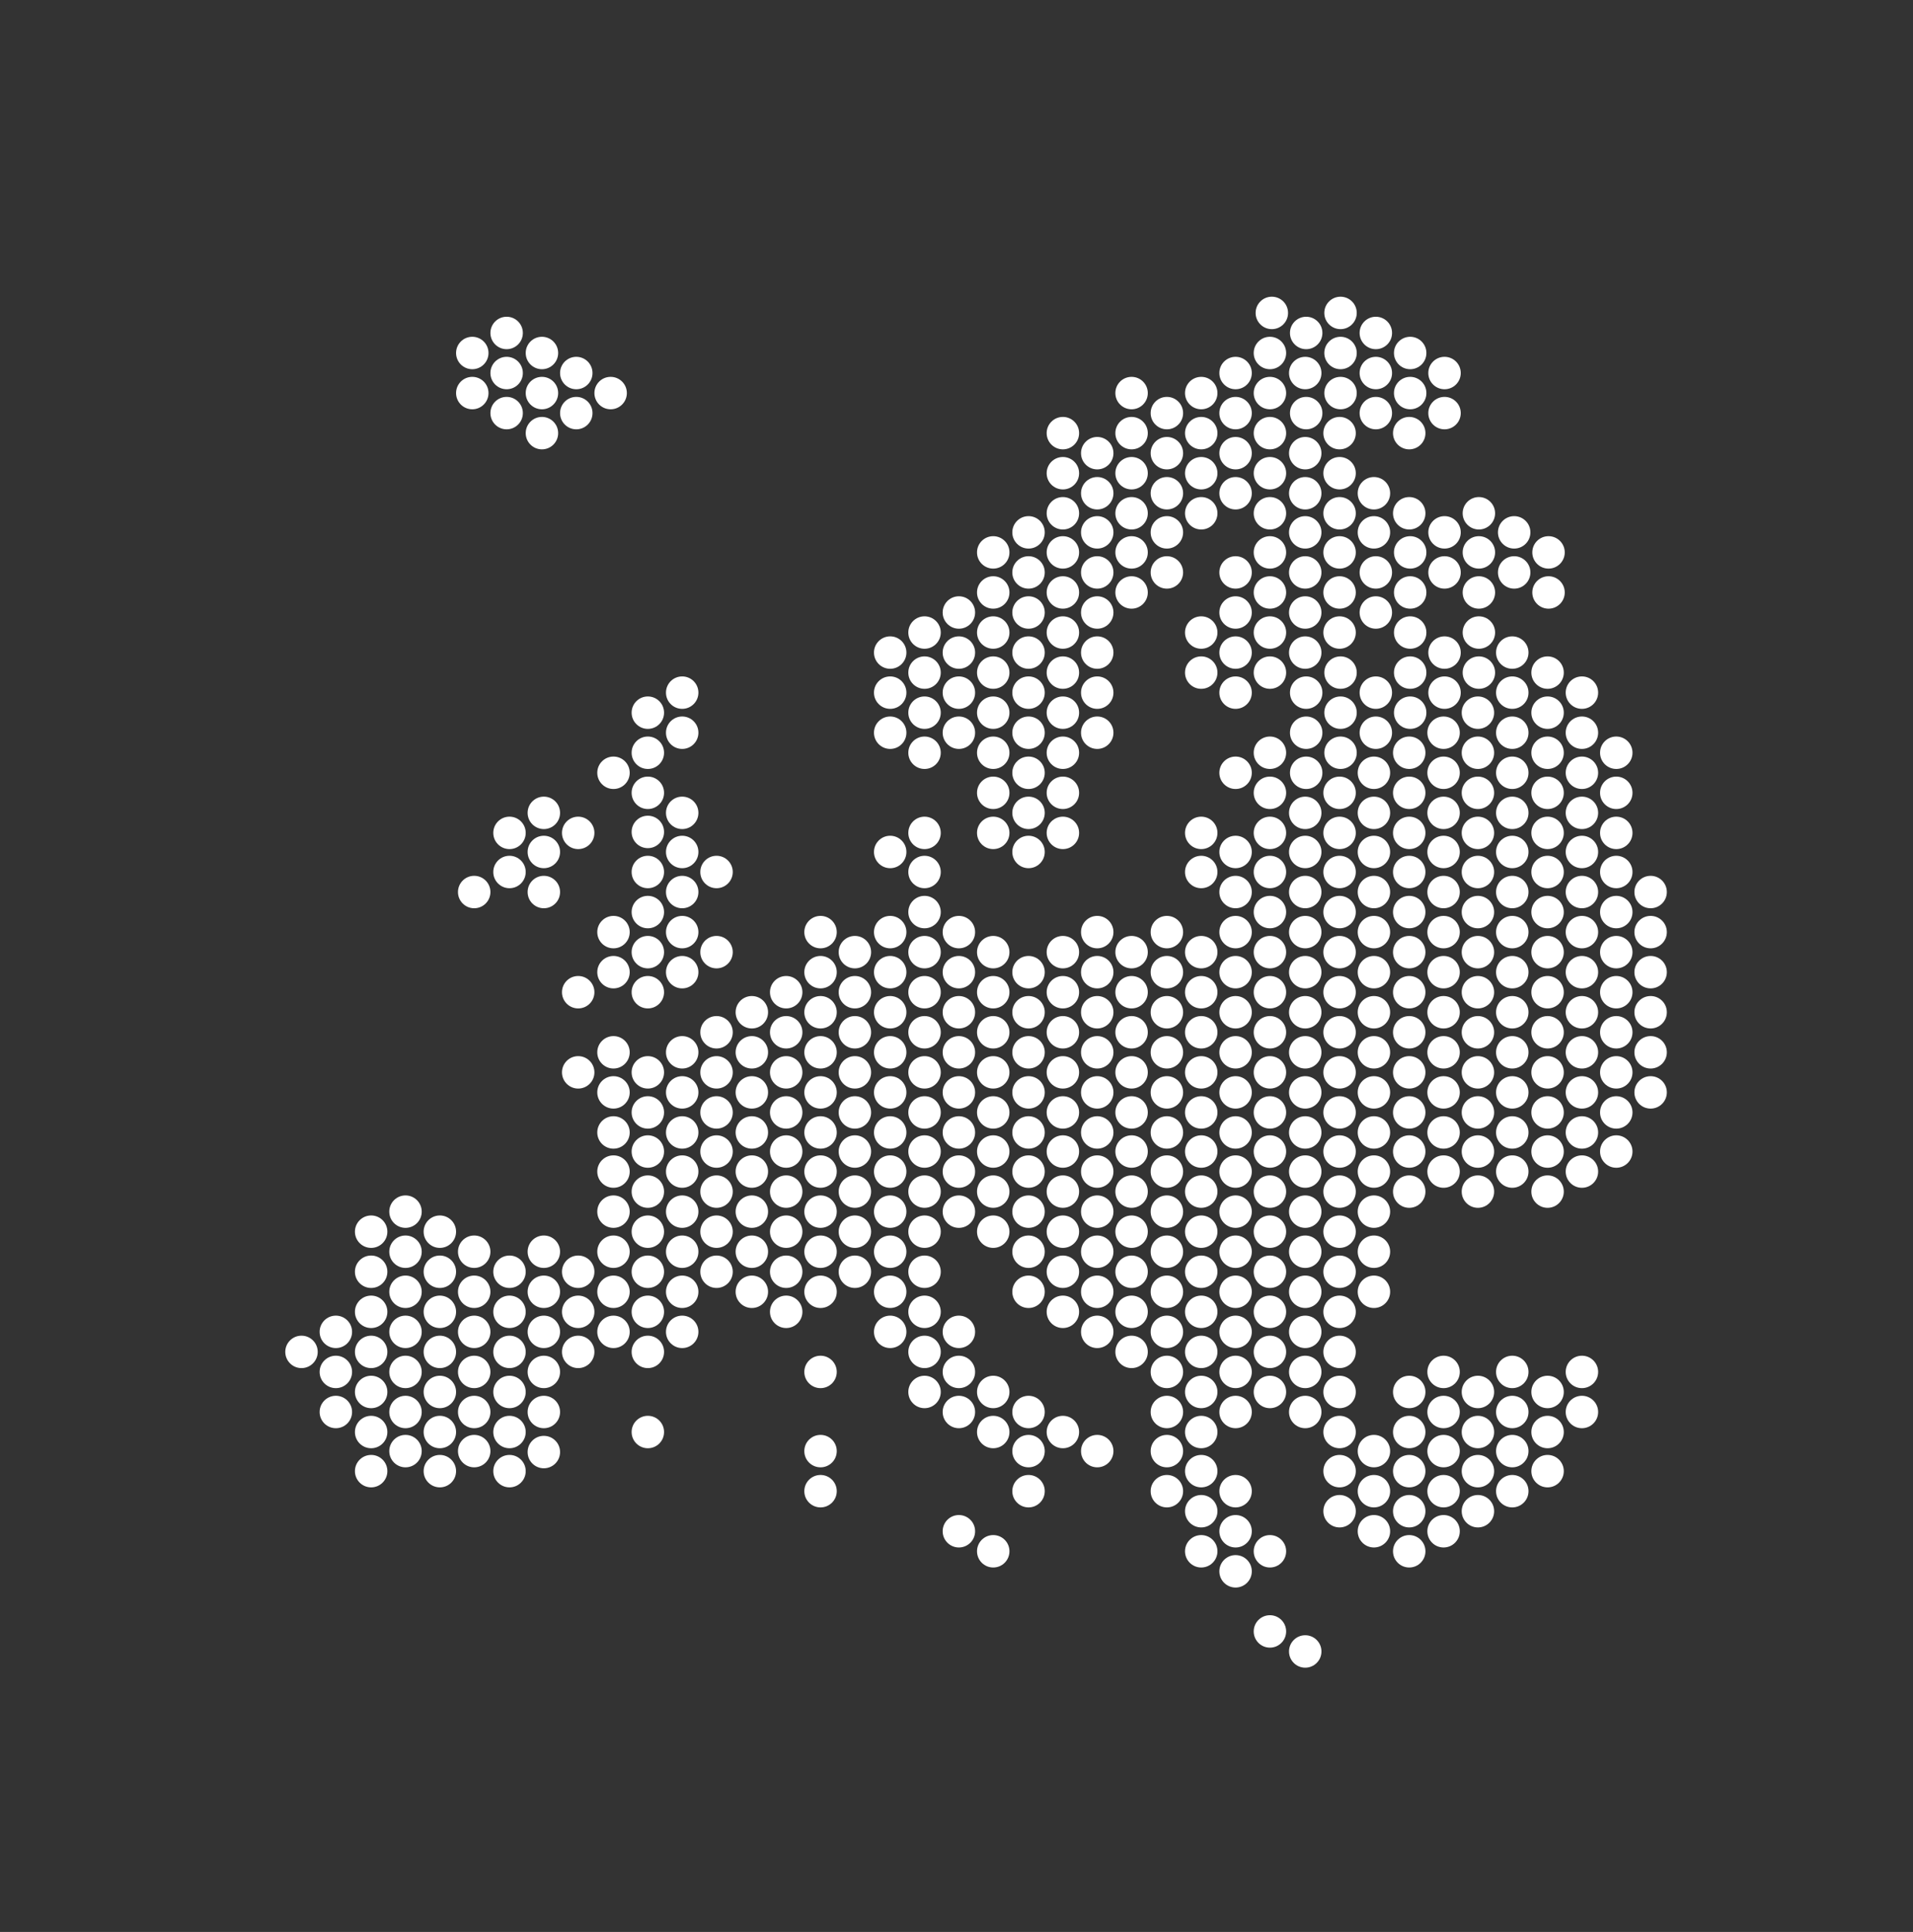 <?xml version="1.0" encoding="utf-8"?>
<!-- Generator: Adobe Illustrator 18.0.0, SVG Export Plug-In . SVG Version: 6.00 Build 0)  -->
<!DOCTYPE svg PUBLIC "-//W3C//DTD SVG 1.1//EN" "http://www.w3.org/Graphics/SVG/1.1/DTD/svg11.dtd">
<svg version="1.1" id="Layer_1" xmlns="http://www.w3.org/2000/svg" xmlns:xlink="http://www.w3.org/1999/xlink" x="0px" y="0px"
	 viewBox="0 0 200.5 202.5" enable-background="new 0 0 200.5 202.5" xml:space="preserve">
<rect x="0" y="0" width="200.5" height="202.5" fill="#333333" stroke="none"/>
<g>
	<circle fill="#FFFFFF" cx="115" cy="127" r="1.7"/>
	<circle fill="#FFFFFF" cx="107.8" cy="135.4" r="1.7"/>
	<circle fill="#FFFFFF" cx="107.8" cy="131.2" r="1.7"/>
	<circle fill="#FFFFFF" cx="100.5" cy="127" r="1.7"/>
	<circle fill="#FFFFFF" cx="107.8" cy="85.2" r="1.7"/>
	<circle fill="#FFFFFF" cx="140.4" cy="129.1" r="1.7"/>
	<circle fill="#FFFFFF" cx="125.9" cy="137.5" r="1.7"/>
	<circle fill="#FFFFFF" cx="140.4" cy="124.9" r="1.7"/>
	<circle fill="#FFFFFF" cx="140.4" cy="133.3" r="1.7"/>
	<circle fill="#FFFFFF" cx="136.8" cy="148" r="1.7"/>
	<circle fill="#FFFFFF" cx="122.3" cy="148" r="1.7"/>
	<circle fill="#FFFFFF" cx="118.6" cy="133.3" r="1.7"/>
	<circle fill="#FFFFFF" cx="125.9" cy="141.7" r="1.7"/>
	<circle fill="#FFFFFF" cx="122.3" cy="101.9" r="1.7"/>
	<circle fill="#FFFFFF" cx="107.8" cy="89.3" r="1.7"/>
	<circle fill="#FFFFFF" cx="133.1" cy="78.9" r="1.7"/>
	<circle fill="#FFFFFF" cx="133.1" cy="83.1" r="1.7"/>
	<circle fill="#FFFFFF" cx="125.9" cy="70.5" r="1.7"/>
	<circle fill="#FFFFFF" cx="122.3" cy="60" r="1.7"/>
	<circle fill="#FFFFFF" cx="136.8" cy="101.9" r="1.7"/>
	<circle fill="#FFFFFF" cx="136.8" cy="97.7" r="1.7"/>
	<circle fill="#FFFFFF" cx="136.8" cy="93.5" r="1.7"/>
	<circle fill="#FFFFFF" cx="122.3" cy="114.5" r="1.7"/>
	<circle fill="#FFFFFF" cx="122.3" cy="110.3" r="1.7"/>
	<circle fill="#FFFFFF" cx="122.3" cy="106.1" r="1.7"/>
	<circle fill="#FFFFFF" cx="122.3" cy="97.7" r="1.7"/>
	<circle fill="#FFFFFF" cx="125.9" cy="66.3" r="1.7"/>
	<circle fill="#FFFFFF" cx="125.9" cy="53.8" r="1.7"/>
	<circle fill="#FFFFFF" cx="111.4" cy="70.5" r="1.7"/>
	<circle fill="#FFFFFF" cx="104.1" cy="78.9" r="1.7"/>
	<circle fill="#FFFFFF" cx="107.8" cy="81" r="1.7"/>
	<circle fill="#FFFFFF" cx="111.4" cy="53.8" r="1.7"/>
	<circle fill="#FFFFFF" cx="111.4" cy="57.9" r="1.7"/>
	<circle fill="#FFFFFF" cx="136.8" cy="106.1" r="1.7"/>
	<circle fill="#FFFFFF" cx="111.4" cy="74.7" r="1.7"/>
	<circle fill="#FFFFFF" cx="115" cy="76.8" r="1.7"/>
	<circle fill="#FFFFFF" cx="111.4" cy="66.3" r="1.7"/>
	<circle fill="#FFFFFF" cx="111.4" cy="62.1" r="1.7"/>
	<circle fill="#FFFFFF" cx="93.3" cy="101.9" r="1.7"/>
	<circle fill="#FFFFFF" cx="115" cy="131.2" r="1.7"/>
	<circle fill="#FFFFFF" cx="93.3" cy="118.7" r="1.7"/>
	<circle fill="#FFFFFF" cx="93.3" cy="114.5" r="1.7"/>
	<circle fill="#FFFFFF" cx="93.3" cy="106.1" r="1.7"/>
	<circle fill="#FFFFFF" cx="140.4" cy="104" r="1.7"/>
	<circle fill="#FFFFFF" cx="93.3" cy="110.3" r="1.7"/>
	<circle fill="#FFFFFF" cx="140.4" cy="95.6" r="1.7"/>
	<circle fill="#FFFFFF" cx="136.8" cy="85.2" r="1.7"/>
	<circle fill="#FFFFFF" cx="133.1" cy="66.3" r="1.7"/>
	<circle fill="#FFFFFF" cx="136.8" cy="89.3" r="1.7"/>
	<circle fill="#FFFFFF" cx="140.4" cy="99.8" r="1.7"/>
	<circle fill="#FFFFFF" cx="140.4" cy="91.4" r="1.7"/>
	<circle fill="#FFFFFF" cx="111.4" cy="78.9" r="1.7"/>
	<circle fill="#FFFFFF" cx="125.9" cy="45.4" r="1.7"/>
	<circle fill="#FFFFFF" cx="111.4" cy="87.3" r="1.7"/>
	<circle fill="#FFFFFF" cx="111.4" cy="83.1" r="1.7"/>
	<circle fill="#FFFFFF" cx="133.1" cy="70.5" r="1.7"/>
	<circle fill="#FFFFFF" cx="129.5" cy="51.7" r="1.7"/>
	<circle fill="#FFFFFF" cx="129.5" cy="47.5" r="1.7"/>
	<circle fill="#FFFFFF" cx="133.1" cy="137.5" r="1.7"/>
	<circle fill="#FFFFFF" cx="125.9" cy="87.3" r="1.7"/>
	<circle fill="#FFFFFF" cx="129.5" cy="118.7" r="1.7"/>
	<circle fill="#FFFFFF" cx="129.5" cy="114.5" r="1.7"/>
	<circle fill="#FFFFFF" cx="129.5" cy="106.1" r="1.7"/>
	<circle fill="#FFFFFF" cx="129.5" cy="93.5" r="1.7"/>
	<circle fill="#FFFFFF" cx="129.5" cy="110.3" r="1.7"/>
	<circle fill="#FFFFFF" cx="129.5" cy="101.9" r="1.7"/>
	<circle fill="#FFFFFF" cx="129.5" cy="131.2" r="1.7"/>
	<circle fill="#FFFFFF" cx="129.5" cy="127" r="1.7"/>
	<circle fill="#FFFFFF" cx="129.5" cy="122.8" r="1.7"/>
	<circle fill="#FFFFFF" cx="129.5" cy="135.4" r="1.7"/>
	<circle fill="#FFFFFF" cx="125.9" cy="91.4" r="1.7"/>
	<circle fill="#FFFFFF" cx="129.5" cy="148" r="1.7"/>
	<circle fill="#FFFFFF" cx="129.5" cy="97.7" r="1.7"/>
	<circle fill="#FFFFFF" cx="125.9" cy="120.7" r="1.7"/>
	<circle fill="#FFFFFF" cx="129.5" cy="81" r="1.7"/>
	<circle fill="#FFFFFF" cx="122.3" cy="118.7" r="1.7"/>
	<circle fill="#FFFFFF" cx="129.5" cy="89.3" r="1.7"/>
	<circle fill="#FFFFFF" cx="118.6" cy="129.1" r="1.7"/>
	<circle fill="#FFFFFF" cx="115" cy="114.5" r="1.7"/>
	<circle fill="#FFFFFF" cx="118.6" cy="124.9" r="1.7"/>
	<circle fill="#FFFFFF" cx="133.1" cy="104" r="1.7"/>
	<circle fill="#FFFFFF" cx="136.8" cy="139.6" r="1.7"/>
	<circle fill="#FFFFFF" cx="133.1" cy="116.6" r="1.7"/>
	<circle fill="#FFFFFF" cx="133.1" cy="108.2" r="1.7"/>
	<circle fill="#FFFFFF" cx="133.1" cy="112.4" r="1.7"/>
	<circle fill="#FFFFFF" cx="133.1" cy="120.7" r="1.7"/>
	<circle fill="#FFFFFF" cx="133.1" cy="91.4" r="1.7"/>
	<circle fill="#FFFFFF" cx="133.1" cy="95.6" r="1.7"/>
	<circle fill="#FFFFFF" cx="133.1" cy="99.8" r="1.7"/>
	<circle fill="#FFFFFF" cx="133.1" cy="141.7" r="1.7"/>
	<circle fill="#FFFFFF" cx="136.8" cy="118.7" r="1.7"/>
	<circle fill="#FFFFFF" cx="133.1" cy="145.9" r="1.7"/>
	<circle fill="#FFFFFF" cx="125.9" cy="124.9" r="1.7"/>
	<circle fill="#FFFFFF" cx="136.8" cy="110.3" r="1.7"/>
	<circle fill="#FFFFFF" cx="125.9" cy="133.3" r="1.7"/>
	<circle fill="#FFFFFF" cx="125.9" cy="129.1" r="1.7"/>
	<circle fill="#FFFFFF" cx="136.8" cy="135.4" r="1.7"/>
	<circle fill="#FFFFFF" cx="136.8" cy="131.2" r="1.7"/>
	<circle fill="#FFFFFF" cx="125.9" cy="104" r="1.7"/>
	<circle fill="#FFFFFF" cx="136.8" cy="114.5" r="1.7"/>
	<circle fill="#FFFFFF" cx="136.8" cy="143.8" r="1.7"/>
	<circle fill="#FFFFFF" cx="136.8" cy="127" r="1.7"/>
	<circle fill="#FFFFFF" cx="129.5" cy="139.6" r="1.7"/>
	<circle fill="#FFFFFF" cx="136.8" cy="122.8" r="1.7"/>
	<circle fill="#FFFFFF" cx="129.5" cy="72.6" r="1.7"/>
	<circle fill="#FFFFFF" cx="118.6" cy="137.5" r="1.7"/>
	<circle fill="#FFFFFF" cx="133.1" cy="87.3" r="1.7"/>
	<circle fill="#FFFFFF" cx="133.1" cy="133.3" r="1.7"/>
	<circle fill="#FFFFFF" cx="129.5" cy="143.8" r="1.7"/>
	<circle fill="#FFFFFF" cx="133.1" cy="124.9" r="1.7"/>
	<circle fill="#FFFFFF" cx="133.1" cy="129.1" r="1.7"/>
	<circle fill="#FFFFFF" cx="125.9" cy="99.8" r="1.7"/>
	<circle fill="#FFFFFF" cx="125.9" cy="112.4" r="1.7"/>
	<circle fill="#FFFFFF" cx="125.9" cy="108.2" r="1.7"/>
	<circle fill="#FFFFFF" cx="125.9" cy="116.6" r="1.7"/>
	<circle fill="#FFFFFF" cx="129.5" cy="60" r="1.7"/>
	<circle fill="#FFFFFF" cx="129.5" cy="68.4" r="1.7"/>
	<circle fill="#FFFFFF" cx="129.5" cy="64.2" r="1.7"/>
	<circle fill="#FFFFFF" cx="136.8" cy="47.5" r="1.7"/>
	<circle fill="#FFFFFF" cx="57" cy="135.4" r="1.7"/>
	<circle fill="#FFFFFF" cx="57" cy="143.8" r="1.7"/>
	<circle fill="#FFFFFF" cx="57" cy="139.6" r="1.7"/>
	<circle fill="#FFFFFF" cx="53.1" cy="34.9" r="1.7"/>
	<circle fill="#FFFFFF" cx="64" cy="41.2" r="1.7"/>
	<circle fill="#FFFFFF" cx="57" cy="148" r="1.7"/>
	<circle fill="#FFFFFF" cx="57" cy="131.2" r="1.7"/>
	<circle fill="#FFFFFF" cx="60.6" cy="137.5" r="1.7"/>
	<circle fill="#FFFFFF" cx="115" cy="152.1" r="1.7"/>
	<circle fill="#FFFFFF" cx="104.1" cy="162.6" r="1.7"/>
	<circle fill="#FFFFFF" cx="125.9" cy="162.6" r="1.7"/>
	<circle fill="#FFFFFF" cx="60.6" cy="141.7" r="1.7"/>
	<circle fill="#FFFFFF" cx="86" cy="156.3" r="1.7"/>
	<circle fill="#FFFFFF" cx="86" cy="152.1" r="1.7"/>
	<circle fill="#FFFFFF" cx="133.1" cy="49.6" r="1.7"/>
	<circle fill="#FFFFFF" cx="133.1" cy="62.1" r="1.7"/>
	<circle fill="#FFFFFF" cx="133.1" cy="171" r="1.7"/>
	<circle fill="#FFFFFF" cx="136.8" cy="173.1" r="1.7"/>
	<circle fill="#FFFFFF" cx="133.1" cy="53.8" r="1.7"/>
	<circle fill="#FFFFFF" cx="133.1" cy="45.4" r="1.7"/>
	<circle fill="#FFFFFF" cx="140.4" cy="62.1" r="1.7"/>
	<circle fill="#FFFFFF" cx="140.4" cy="66.3" r="1.7"/>
	<circle fill="#FFFFFF" cx="133.1" cy="41.2" r="1.7"/>
	<circle fill="#FFFFFF" cx="133.1" cy="57.9" r="1.7"/>
	<circle fill="#FFFFFF" cx="100.5" cy="160.5" r="1.7"/>
	<circle fill="#FFFFFF" cx="82.4" cy="104" r="1.7"/>
	<circle fill="#FFFFFF" cx="89.6" cy="99.8" r="1.7"/>
	<circle fill="#FFFFFF" cx="133.1" cy="37" r="1.7"/>
	<circle fill="#FFFFFF" cx="136.8" cy="39.1" r="1.7"/>
	<circle fill="#FFFFFF" cx="151.3" cy="110.3" r="1.7"/>
	<circle fill="#FFFFFF" cx="158.5" cy="114.5" r="1.7"/>
	<circle fill="#FFFFFF" cx="158.5" cy="122.8" r="1.7"/>
	<circle fill="#FFFFFF" cx="158.5" cy="118.7" r="1.7"/>
	<circle fill="#FFFFFF" cx="154.9" cy="124.9" r="1.7"/>
	<circle fill="#FFFFFF" cx="154.9" cy="116.6" r="1.7"/>
	<circle fill="#FFFFFF" cx="122.3" cy="152.1" r="1.7"/>
	<circle fill="#FFFFFF" cx="158.5" cy="110.3" r="1.7"/>
	<circle fill="#FFFFFF" cx="162.2" cy="112.4" r="1.7"/>
	<circle fill="#FFFFFF" cx="169.4" cy="112.4" r="1.7"/>
	<circle fill="#FFFFFF" cx="169.4" cy="116.6" r="1.7"/>
	<circle fill="#FFFFFF" cx="162.2" cy="120.7" r="1.7"/>
	<circle fill="#FFFFFF" cx="162.2" cy="116.6" r="1.7"/>
	<circle fill="#FFFFFF" cx="151.3" cy="114.5" r="1.7"/>
	<circle fill="#FFFFFF" cx="144" cy="114.5" r="1.7"/>
	<circle fill="#FFFFFF" cx="151.3" cy="118.7" r="1.7"/>
	<circle fill="#FFFFFF" cx="165.8" cy="110.3" r="1.7"/>
	<circle fill="#FFFFFF" cx="154.9" cy="112.4" r="1.7"/>
	<circle fill="#FFFFFF" cx="151.3" cy="122.8" r="1.7"/>
	<circle fill="#FFFFFF" cx="151.3" cy="106.1" r="1.7"/>
	<circle fill="#FFFFFF" cx="154.9" cy="104" r="1.7"/>
	<circle fill="#FFFFFF" cx="165.8" cy="118.7" r="1.7"/>
	<circle fill="#FFFFFF" cx="154.9" cy="108.2" r="1.7"/>
	<circle fill="#FFFFFF" cx="165.8" cy="114.5" r="1.7"/>
	<circle fill="#FFFFFF" cx="154.9" cy="120.7" r="1.7"/>
	<circle fill="#FFFFFF" cx="144" cy="110.3" r="1.7"/>
	<circle fill="#FFFFFF" cx="96.9" cy="78.9" r="1.7"/>
	<circle fill="#FFFFFF" cx="104.1" cy="66.3" r="1.7"/>
	<circle fill="#FFFFFF" cx="104.1" cy="70.5" r="1.7"/>
	<circle fill="#FFFFFF" cx="107.8" cy="72.6" r="1.7"/>
	<circle fill="#FFFFFF" cx="107.8" cy="68.4" r="1.7"/>
	<circle fill="#FFFFFF" cx="107.8" cy="76.8" r="1.7"/>
	<circle fill="#FFFFFF" cx="107.8" cy="64.2" r="1.7"/>
	<circle fill="#FFFFFF" cx="86" cy="101.9" r="1.7"/>
	<circle fill="#FFFFFF" cx="86" cy="106.1" r="1.7"/>
	<circle fill="#FFFFFF" cx="86" cy="127" r="1.7"/>
	<circle fill="#FFFFFF" cx="96.9" cy="70.5" r="1.7"/>
	<circle fill="#FFFFFF" cx="96.9" cy="74.7" r="1.7"/>
	<circle fill="#FFFFFF" cx="96.9" cy="66.3" r="1.7"/>
	<circle fill="#FFFFFF" cx="144" cy="127" r="1.7"/>
	<circle fill="#FFFFFF" cx="111.4" cy="49.6" r="1.7"/>
	<circle fill="#FFFFFF" cx="144" cy="122.8" r="1.7"/>
	<circle fill="#FFFFFF" cx="140.4" cy="137.5" r="1.7"/>
	<circle fill="#FFFFFF" cx="140.4" cy="141.7" r="1.7"/>
	<circle fill="#FFFFFF" cx="86" cy="122.8" r="1.7"/>
	<circle fill="#FFFFFF" cx="125.9" cy="145.9" r="1.7"/>
	<circle fill="#FFFFFF" cx="144" cy="135.4" r="1.7"/>
	<circle fill="#FFFFFF" cx="136.8" cy="55.8" r="1.7"/>
	<circle fill="#FFFFFF" cx="111.4" cy="133.3" r="1.7"/>
	<circle fill="#FFFFFF" cx="136.8" cy="64.2" r="1.7"/>
	<circle fill="#FFFFFF" cx="136.8" cy="68.4" r="1.7"/>
	<circle fill="#FFFFFF" cx="118.6" cy="45.4" r="1.7"/>
	<circle fill="#FFFFFF" cx="136.8" cy="60" r="1.7"/>
	<circle fill="#FFFFFF" cx="136.8" cy="51.7" r="1.7"/>
	<circle fill="#FFFFFF" cx="104.1" cy="74.7" r="1.7"/>
	<circle fill="#FFFFFF" cx="118.6" cy="141.7" r="1.7"/>
	<circle fill="#FFFFFF" cx="96.9" cy="133.3" r="1.7"/>
	<circle fill="#FFFFFF" cx="115" cy="135.4" r="1.7"/>
	<circle fill="#FFFFFF" cx="104.1" cy="145.9" r="1.7"/>
	<circle fill="#FFFFFF" cx="100.5" cy="143.8" r="1.7"/>
	<circle fill="#FFFFFF" cx="96.9" cy="145.9" r="1.7"/>
	<circle fill="#FFFFFF" cx="100.5" cy="148" r="1.7"/>
	<circle fill="#FFFFFF" cx="104.1" cy="150.1" r="1.7"/>
	<circle fill="#FFFFFF" cx="100.5" cy="139.6" r="1.7"/>
	<circle fill="#FFFFFF" cx="115" cy="139.6" r="1.7"/>
	<circle fill="#FFFFFF" cx="144" cy="118.7" r="1.7"/>
	<circle fill="#FFFFFF" cx="125.9" cy="154.2" r="1.7"/>
	<circle fill="#FFFFFF" cx="129.5" cy="156.3" r="1.7"/>
	<circle fill="#FFFFFF" cx="140.4" cy="158.4" r="1.7"/>
	<circle fill="#FFFFFF" cx="125.9" cy="158.4" r="1.7"/>
	<circle fill="#FFFFFF" cx="125.9" cy="150.1" r="1.7"/>
	<circle fill="#FFFFFF" cx="86" cy="135.4" r="1.7"/>
	<circle fill="#FFFFFF" cx="89.6" cy="116.6" r="1.7"/>
	<circle fill="#FFFFFF" cx="89.6" cy="133.3" r="1.7"/>
	<circle fill="#FFFFFF" cx="89.6" cy="129.1" r="1.7"/>
	<circle fill="#FFFFFF" cx="89.6" cy="124.9" r="1.7"/>
	<circle fill="#FFFFFF" cx="86" cy="114.5" r="1.7"/>
	<circle fill="#FFFFFF" cx="86" cy="118.7" r="1.7"/>
	<circle fill="#FFFFFF" cx="89.6" cy="120.7" r="1.7"/>
	<circle fill="#FFFFFF" cx="86" cy="131.2" r="1.7"/>
	<circle fill="#FFFFFF" cx="96.9" cy="124.9" r="1.7"/>
	<circle fill="#FFFFFF" cx="96.9" cy="129.1" r="1.7"/>
	<circle fill="#FFFFFF" cx="86" cy="143.8" r="1.7"/>
	<circle fill="#FFFFFF" cx="86" cy="110.3" r="1.7"/>
	<circle fill="#FFFFFF" cx="96.9" cy="137.5" r="1.7"/>
	<circle fill="#FFFFFF" cx="104.1" cy="62.1" r="1.7"/>
	<circle fill="#FFFFFF" cx="104.1" cy="57.9" r="1.7"/>
	<circle fill="#FFFFFF" cx="64.3" cy="118.7" r="1.7"/>
	<circle fill="#FFFFFF" cx="64.3" cy="114.5" r="1.7"/>
	<circle fill="#FFFFFF" cx="64.3" cy="110.3" r="1.7"/>
	<circle fill="#FFFFFF" cx="49.7" cy="152.1" r="1.7"/>
	<circle fill="#FFFFFF" cx="67.9" cy="99.8" r="1.7"/>
	<circle fill="#FFFFFF" cx="67.9" cy="104" r="1.7"/>
	<circle fill="#FFFFFF" cx="67.9" cy="95.6" r="1.7"/>
	<circle fill="#FFFFFF" cx="71.5" cy="76.8" r="1.7"/>
	<circle fill="#FFFFFF" cx="67.9" cy="91.4" r="1.7"/>
	<circle fill="#FFFFFF" cx="64.3" cy="122.8" r="1.7"/>
	<circle fill="#FFFFFF" cx="64.3" cy="101.9" r="1.7"/>
	<circle fill="#FFFFFF" cx="60.6" cy="104" r="1.7"/>
	<circle fill="#FFFFFF" cx="67.9" cy="87.2" r="1.7"/>
	<circle fill="#FFFFFF" cx="64.3" cy="135.4" r="1.7"/>
	<circle fill="#FFFFFF" cx="57" cy="85.2" r="1.7"/>
	<circle fill="#FFFFFF" cx="64.3" cy="131.2" r="1.7"/>
	<circle fill="#FFFFFF" cx="49.7" cy="148" r="1.7"/>
	<circle fill="#FFFFFF" cx="49.5" cy="37" r="1.7"/>
	<circle fill="#FFFFFF" cx="49.7" cy="93.5" r="1.7"/>
	<circle fill="#FFFFFF" cx="49.5" cy="41.2" r="1.7"/>
	<circle fill="#FFFFFF" cx="53.1" cy="43.3" r="1.7"/>
	<circle fill="#FFFFFF" cx="53.4" cy="87.3" r="1.7"/>
	<circle fill="#FFFFFF" cx="64.3" cy="81" r="1.7"/>
	<circle fill="#FFFFFF" cx="53.1" cy="39.1" r="1.7"/>
	<circle fill="#FFFFFF" cx="67.9" cy="120.7" r="1.7"/>
	<circle fill="#FFFFFF" cx="67.9" cy="124.9" r="1.7"/>
	<circle fill="#FFFFFF" cx="67.9" cy="116.6" r="1.7"/>
	<circle fill="#FFFFFF" cx="53.4" cy="91.4" r="1.7"/>
	<circle fill="#FFFFFF" cx="67.9" cy="112.4" r="1.7"/>
	<circle fill="#FFFFFF" cx="78.8" cy="122.8" r="1.7"/>
	<circle fill="#FFFFFF" cx="67.9" cy="129.1" r="1.7"/>
	<circle fill="#FFFFFF" cx="64.3" cy="127" r="1.7"/>
	<circle fill="#FFFFFF" cx="75.1" cy="112.4" r="1.7"/>
	<circle fill="#FFFFFF" cx="75.1" cy="116.6" r="1.7"/>
	<circle fill="#FFFFFF" cx="75.1" cy="120.7" r="1.7"/>
	<circle fill="#FFFFFF" cx="75.1" cy="124.9" r="1.7"/>
	<circle fill="#FFFFFF" cx="60.4" cy="43.3" r="1.7"/>
	<circle fill="#FFFFFF" cx="75.1" cy="108.2" r="1.7"/>
	<circle fill="#FFFFFF" cx="60.6" cy="133.3" r="1.7"/>
	<circle fill="#FFFFFF" cx="78.8" cy="110.3" r="1.7"/>
	<circle fill="#FFFFFF" cx="78.8" cy="114.5" r="1.7"/>
	<circle fill="#FFFFFF" cx="78.8" cy="118.7" r="1.7"/>
	<circle fill="#FFFFFF" cx="75.1" cy="133.3" r="1.7"/>
	<circle fill="#FFFFFF" cx="60.4" cy="39.1" r="1.7"/>
	<circle fill="#FFFFFF" cx="56.8" cy="37" r="1.7"/>
	<circle fill="#FFFFFF" cx="78.8" cy="106.1" r="1.7"/>
	<circle fill="#FFFFFF" cx="75.1" cy="129.1" r="1.7"/>
	<circle fill="#FFFFFF" cx="57" cy="89.3" r="1.7"/>
	<circle fill="#FFFFFF" cx="60.6" cy="112.4" r="1.7"/>
	<circle fill="#FFFFFF" cx="67.9" cy="137.5" r="1.7"/>
	<circle fill="#FFFFFF" cx="57" cy="93.5" r="1.7"/>
	<circle fill="#FFFFFF" cx="67.9" cy="141.7" r="1.7"/>
	<circle fill="#FFFFFF" cx="67.9" cy="150.1" r="1.7"/>
	<circle fill="#FFFFFF" cx="67.9" cy="78.9" r="1.7"/>
	<circle fill="#FFFFFF" cx="64.3" cy="97.7" r="1.7"/>
	<circle fill="#FFFFFF" cx="60.6" cy="87.3" r="1.7"/>
	<circle fill="#FFFFFF" cx="75.1" cy="91.4" r="1.7"/>
	<circle fill="#FFFFFF" cx="71.5" cy="89.3" r="1.7"/>
	<circle fill="#FFFFFF" cx="71.5" cy="85.2" r="1.7"/>
	<circle fill="#FFFFFF" cx="67.9" cy="74.7" r="1.7"/>
	<circle fill="#FFFFFF" cx="71.5" cy="72.6" r="1.7"/>
	<circle fill="#FFFFFF" cx="67.9" cy="83.1" r="1.7"/>
	<circle fill="#FFFFFF" cx="71.5" cy="101.9" r="1.7"/>
	<circle fill="#FFFFFF" cx="71.5" cy="93.5" r="1.7"/>
	<circle fill="#FFFFFF" cx="71.5" cy="97.7" r="1.7"/>
	<circle fill="#FFFFFF" cx="67.9" cy="133.3" r="1.7"/>
	<circle fill="#FFFFFF" cx="71.5" cy="127" r="1.7"/>
	<circle fill="#FFFFFF" cx="49.7" cy="143.8" r="1.7"/>
	<circle fill="#FFFFFF" cx="71.5" cy="110.3" r="1.7"/>
	<circle fill="#FFFFFF" cx="71.5" cy="118.7" r="1.7"/>
	<circle fill="#FFFFFF" cx="93.3" cy="139.6" r="1.7"/>
	<circle fill="#FFFFFF" cx="93.3" cy="135.4" r="1.7"/>
	<circle fill="#FFFFFF" cx="71.5" cy="135.4" r="1.7"/>
	<circle fill="#FFFFFF" cx="46.1" cy="141.7" r="1.7"/>
	<circle fill="#FFFFFF" cx="46.1" cy="154.2" r="1.7"/>
	<circle fill="#FFFFFF" cx="46.1" cy="150.1" r="1.7"/>
	<circle fill="#FFFFFF" cx="46.1" cy="145.9" r="1.7"/>
	<circle fill="#FFFFFF" cx="71.5" cy="139.6" r="1.7"/>
	<circle fill="#FFFFFF" cx="46.1" cy="129.1" r="1.7"/>
	<circle fill="#FFFFFF" cx="71.5" cy="114.5" r="1.7"/>
	<circle fill="#FFFFFF" cx="71.5" cy="131.2" r="1.7"/>
	<circle fill="#FFFFFF" cx="147.7" cy="112.4" r="1.7"/>
	<circle fill="#FFFFFF" cx="35.2" cy="139.6" r="1.7"/>
	<circle fill="#FFFFFF" cx="147.7" cy="108.2" r="1.7"/>
	<circle fill="#FFFFFF" cx="147.7" cy="104" r="1.7"/>
	<circle fill="#FFFFFF" cx="31.6" cy="141.7" r="1.7"/>
	<circle fill="#FFFFFF" cx="35.2" cy="148" r="1.7"/>
	<circle fill="#FFFFFF" cx="35.2" cy="143.8" r="1.7"/>
	<circle fill="#FFFFFF" cx="93.3" cy="127" r="1.7"/>
	<circle fill="#FFFFFF" cx="111.4" cy="150.1" r="1.7"/>
	<circle fill="#FFFFFF" cx="93.3" cy="131.2" r="1.7"/>
	<circle fill="#FFFFFF" cx="147.7" cy="120.7" r="1.7"/>
	<circle fill="#FFFFFF" cx="147.7" cy="116.6" r="1.7"/>
	<circle fill="#FFFFFF" cx="147.7" cy="124.9" r="1.7"/>
	<circle fill="#FFFFFF" cx="71.5" cy="122.8" r="1.7"/>
	<circle fill="#FFFFFF" cx="75.1" cy="99.8" r="1.7"/>
	<circle fill="#FFFFFF" cx="64.3" cy="139.6" r="1.7"/>
	<circle fill="#FFFFFF" cx="53.4" cy="137.5" r="1.7"/>
	<circle fill="#FFFFFF" cx="53.4" cy="133.3" r="1.7"/>
	<circle fill="#FFFFFF" cx="56.8" cy="45.4" r="1.7"/>
	<circle fill="#FFFFFF" cx="56.8" cy="41.2" r="1.7"/>
	<circle fill="#FFFFFF" cx="53.4" cy="141.7" r="1.7"/>
	<circle fill="#FFFFFF" cx="49.7" cy="135.4" r="1.7"/>
	<circle fill="#FFFFFF" cx="49.7" cy="131.2" r="1.7"/>
	<circle fill="#FFFFFF" cx="49.7" cy="139.6" r="1.7"/>
	<circle fill="#FFFFFF" cx="42.5" cy="135.4" r="1.7"/>
	<circle fill="#FFFFFF" cx="53.4" cy="150.1" r="1.7"/>
	<circle fill="#FFFFFF" cx="53.4" cy="154.2" r="1.7"/>
	<circle fill="#FFFFFF" cx="57" cy="152.2" r="1.7"/>
	<circle fill="#FFFFFF" cx="53.4" cy="145.9" r="1.7"/>
	<circle fill="#FFFFFF" cx="46.1" cy="137.5" r="1.7"/>
	<circle fill="#FFFFFF" cx="42.5" cy="148" r="1.7"/>
	<circle fill="#FFFFFF" cx="42.5" cy="143.8" r="1.7"/>
	<circle fill="#FFFFFF" cx="42.5" cy="139.6" r="1.7"/>
	<circle fill="#FFFFFF" cx="42.5" cy="131.2" r="1.7"/>
	<circle fill="#FFFFFF" cx="42.5" cy="152.1" r="1.7"/>
	<circle fill="#FFFFFF" cx="46.1" cy="133.3" r="1.7"/>
	<circle fill="#FFFFFF" cx="38.9" cy="141.7" r="1.7"/>
	<circle fill="#FFFFFF" cx="38.9" cy="137.5" r="1.7"/>
	<circle fill="#FFFFFF" cx="38.9" cy="133.3" r="1.7"/>
	<circle fill="#FFFFFF" cx="42.5" cy="127" r="1.7"/>
	<circle fill="#FFFFFF" cx="38.9" cy="129.1" r="1.7"/>
	<circle fill="#FFFFFF" cx="38.9" cy="145.9" r="1.7"/>
	<circle fill="#FFFFFF" cx="38.9" cy="150.1" r="1.7"/>
	<circle fill="#FFFFFF" cx="38.9" cy="154.2" r="1.7"/>
	<circle fill="#FFFFFF" cx="93.3" cy="122.8" r="1.7"/>
	<circle fill="#FFFFFF" cx="104.1" cy="104" r="1.7"/>
	<circle fill="#FFFFFF" cx="104.1" cy="116.6" r="1.7"/>
	<circle fill="#FFFFFF" cx="115" cy="47.5" r="1.7"/>
	<circle fill="#FFFFFF" cx="104.1" cy="108.2" r="1.7"/>
	<circle fill="#FFFFFF" cx="115" cy="51.7" r="1.7"/>
	<circle fill="#FFFFFF" cx="111.4" cy="129.1" r="1.7"/>
	<circle fill="#FFFFFF" cx="104.1" cy="99.8" r="1.7"/>
	<circle fill="#FFFFFF" cx="104.1" cy="112.4" r="1.7"/>
	<circle fill="#FFFFFF" cx="100.5" cy="101.9" r="1.7"/>
	<circle fill="#FFFFFF" cx="107.8" cy="114.5" r="1.7"/>
	<circle fill="#FFFFFF" cx="100.5" cy="97.7" r="1.7"/>
	<circle fill="#FFFFFF" cx="100.5" cy="110.3" r="1.7"/>
	<circle fill="#FFFFFF" cx="100.5" cy="106.1" r="1.7"/>
	<circle fill="#FFFFFF" cx="78.8" cy="127" r="1.7"/>
	<circle fill="#FFFFFF" cx="115" cy="122.8" r="1.7"/>
	<circle fill="#FFFFFF" cx="115" cy="118.7" r="1.7"/>
	<circle fill="#FFFFFF" cx="93.3" cy="72.6" r="1.7"/>
	<circle fill="#FFFFFF" cx="122.3" cy="139.6" r="1.7"/>
	<circle fill="#FFFFFF" cx="115" cy="55.8" r="1.7"/>
	<circle fill="#FFFFFF" cx="122.3" cy="122.8" r="1.7"/>
	<circle fill="#FFFFFF" cx="122.3" cy="127" r="1.7"/>
	<circle fill="#FFFFFF" cx="107.8" cy="110.3" r="1.7"/>
	<circle fill="#FFFFFF" cx="115" cy="64.2" r="1.7"/>
	<circle fill="#FFFFFF" cx="115" cy="68.4" r="1.7"/>
	<circle fill="#FFFFFF" cx="115" cy="72.6" r="1.7"/>
	<circle fill="#FFFFFF" cx="93.3" cy="76.8" r="1.7"/>
	<circle fill="#FFFFFF" cx="115" cy="60" r="1.7"/>
	<circle fill="#FFFFFF" cx="104.1" cy="87.3" r="1.7"/>
	<circle fill="#FFFFFF" cx="104.1" cy="83.1" r="1.7"/>
	<circle fill="#FFFFFF" cx="118.6" cy="116.6" r="1.7"/>
	<circle fill="#FFFFFF" cx="111.4" cy="99.8" r="1.7"/>
	<circle fill="#FFFFFF" cx="122.3" cy="143.8" r="1.7"/>
	<circle fill="#FFFFFF" cx="118.6" cy="112.4" r="1.7"/>
	<circle fill="#FFFFFF" cx="111.4" cy="112.4" r="1.7"/>
	<circle fill="#FFFFFF" cx="118.6" cy="104" r="1.7"/>
	<circle fill="#FFFFFF" cx="118.6" cy="120.7" r="1.7"/>
	<circle fill="#FFFFFF" cx="118.6" cy="108.2" r="1.7"/>
	<circle fill="#FFFFFF" cx="111.4" cy="108.2" r="1.7"/>
	<circle fill="#FFFFFF" cx="104.1" cy="129.1" r="1.7"/>
	<circle fill="#FFFFFF" cx="100.5" cy="122.8" r="1.7"/>
	<circle fill="#FFFFFF" cx="107.8" cy="127" r="1.7"/>
	<circle fill="#FFFFFF" cx="107.8" cy="106.1" r="1.7"/>
	<circle fill="#FFFFFF" cx="107.8" cy="101.9" r="1.7"/>
	<circle fill="#FFFFFF" cx="111.4" cy="104" r="1.7"/>
	<circle fill="#FFFFFF" cx="115" cy="106.1" r="1.7"/>
	<circle fill="#FFFFFF" cx="111.4" cy="120.7" r="1.7"/>
	<circle fill="#FFFFFF" cx="104.1" cy="120.7" r="1.7"/>
	<circle fill="#FFFFFF" cx="107.8" cy="118.7" r="1.7"/>
	<circle fill="#FFFFFF" cx="118.6" cy="99.8" r="1.7"/>
	<circle fill="#FFFFFF" cx="104.1" cy="124.9" r="1.7"/>
	<circle fill="#FFFFFF" cx="100.5" cy="118.7" r="1.7"/>
	<circle fill="#FFFFFF" cx="100.5" cy="114.5" r="1.7"/>
	<circle fill="#FFFFFF" cx="107.8" cy="122.8" r="1.7"/>
	<circle fill="#FFFFFF" cx="115" cy="110.3" r="1.7"/>
	<circle fill="#FFFFFF" cx="96.9" cy="87.3" r="1.7"/>
	<circle fill="#FFFFFF" cx="96.9" cy="91.4" r="1.7"/>
	<circle fill="#FFFFFF" cx="93.3" cy="89.3" r="1.7"/>
	<circle fill="#FFFFFF" cx="115" cy="101.9" r="1.7"/>
	<circle fill="#FFFFFF" cx="115" cy="97.7" r="1.7"/>
	<circle fill="#FFFFFF" cx="111.4" cy="124.9" r="1.7"/>
	<circle fill="#FFFFFF" cx="111.4" cy="116.6" r="1.7"/>
	<circle fill="#FFFFFF" cx="82.4" cy="116.6" r="1.7"/>
	<circle fill="#FFFFFF" cx="82.4" cy="112.4" r="1.7"/>
	<circle fill="#FFFFFF" cx="89.6" cy="104" r="1.7"/>
	<circle fill="#FFFFFF" cx="82.4" cy="108.2" r="1.7"/>
	<circle fill="#FFFFFF" cx="89.6" cy="112.4" r="1.7"/>
	<circle fill="#FFFFFF" cx="82.4" cy="124.9" r="1.7"/>
	<circle fill="#FFFFFF" cx="122.3" cy="156.3" r="1.7"/>
	<circle fill="#FFFFFF" cx="93.3" cy="68.4" r="1.7"/>
	<circle fill="#FFFFFF" cx="89.6" cy="108.2" r="1.7"/>
	<circle fill="#FFFFFF" cx="107.8" cy="60" r="1.7"/>
	<circle fill="#FFFFFF" cx="129.5" cy="160.5" r="1.7"/>
	<circle fill="#FFFFFF" cx="122.3" cy="43.3" r="1.7"/>
	<circle fill="#FFFFFF" cx="118.6" cy="41.2" r="1.7"/>
	<circle fill="#FFFFFF" cx="111.4" cy="45.4" r="1.7"/>
	<circle fill="#FFFFFF" cx="82.4" cy="129.1" r="1.7"/>
	<circle fill="#FFFFFF" cx="107.8" cy="55.8" r="1.7"/>
	<circle fill="#FFFFFF" cx="122.3" cy="135.4" r="1.7"/>
	<circle fill="#FFFFFF" cx="100.5" cy="68.4" r="1.7"/>
	<circle fill="#FFFFFF" cx="144" cy="93.5" r="1.7"/>
	<circle fill="#FFFFFF" cx="100.5" cy="64.2" r="1.7"/>
	<circle fill="#FFFFFF" cx="100.5" cy="72.6" r="1.7"/>
	<circle fill="#FFFFFF" cx="100.5" cy="76.8" r="1.7"/>
	<circle fill="#FFFFFF" cx="86" cy="97.7" r="1.7"/>
	<circle fill="#FFFFFF" cx="78.8" cy="135.4" r="1.7"/>
	<circle fill="#FFFFFF" cx="78.8" cy="131.2" r="1.7"/>
	<circle fill="#FFFFFF" cx="96.9" cy="141.7" r="1.7"/>
	<circle fill="#FFFFFF" cx="129.5" cy="164.7" r="1.7"/>
	<circle fill="#FFFFFF" cx="82.4" cy="133.3" r="1.7"/>
	<circle fill="#FFFFFF" cx="82.4" cy="137.5" r="1.7"/>
	<circle fill="#FFFFFF" cx="144" cy="106.1" r="1.7"/>
	<circle fill="#FFFFFF" cx="144" cy="97.7" r="1.7"/>
	<circle fill="#FFFFFF" cx="147.7" cy="99.8" r="1.7"/>
	<circle fill="#FFFFFF" cx="144" cy="101.9" r="1.7"/>
	<circle fill="#FFFFFF" cx="82.4" cy="120.7" r="1.7"/>
	<circle fill="#FFFFFF" cx="118.6" cy="62.1" r="1.7"/>
	<circle fill="#FFFFFF" cx="118.6" cy="53.8" r="1.7"/>
	<circle fill="#FFFFFF" cx="118.6" cy="49.6" r="1.7"/>
	<circle fill="#FFFFFF" cx="129.5" cy="39.1" r="1.7"/>
	<circle fill="#FFFFFF" cx="129.5" cy="43.3" r="1.7"/>
	<circle fill="#FFFFFF" cx="144" cy="131.2" r="1.7"/>
	<circle fill="#FFFFFF" cx="118.6" cy="57.9" r="1.7"/>
	<circle fill="#FFFFFF" cx="125.9" cy="49.6" r="1.7"/>
	<circle fill="#FFFFFF" cx="122.3" cy="131.2" r="1.7"/>
	<circle fill="#FFFFFF" cx="140.4" cy="112.4" r="1.7"/>
	<circle fill="#FFFFFF" cx="140.4" cy="120.7" r="1.7"/>
	<circle fill="#FFFFFF" cx="140.4" cy="108.2" r="1.7"/>
	<circle fill="#FFFFFF" cx="140.4" cy="116.6" r="1.7"/>
	<circle fill="#FFFFFF" cx="107.8" cy="152.1" r="1.7"/>
	<circle fill="#FFFFFF" cx="107.8" cy="156.3" r="1.7"/>
	<circle fill="#FFFFFF" cx="96.9" cy="104" r="1.7"/>
	<circle fill="#FFFFFF" cx="96.9" cy="108.2" r="1.7"/>
	<circle fill="#FFFFFF" cx="96.9" cy="99.8" r="1.7"/>
	<circle fill="#FFFFFF" cx="93.3" cy="97.7" r="1.7"/>
	<circle fill="#FFFFFF" cx="96.9" cy="95.6" r="1.7"/>
	<circle fill="#FFFFFF" cx="107.8" cy="148" r="1.7"/>
	<circle fill="#FFFFFF" cx="96.9" cy="112.4" r="1.7"/>
	<circle fill="#FFFFFF" cx="96.9" cy="120.7" r="1.7"/>
	<circle fill="#FFFFFF" cx="122.3" cy="47.5" r="1.7"/>
	<circle fill="#FFFFFF" cx="122.3" cy="51.7" r="1.7"/>
	<circle fill="#FFFFFF" cx="122.3" cy="55.8" r="1.7"/>
	<circle fill="#FFFFFF" cx="111.4" cy="137.5" r="1.7"/>
	<circle fill="#FFFFFF" cx="125.9" cy="41.2" r="1.7"/>
	<circle fill="#FFFFFF" cx="96.9" cy="116.6" r="1.7"/>
	<circle fill="#FFFFFF" cx="158.5" cy="93.5" r="1.7"/>
	<circle fill="#FFFFFF" cx="162.2" cy="95.6" r="1.7"/>
	<circle fill="#FFFFFF" cx="162.2" cy="91.4" r="1.7"/>
	<circle fill="#FFFFFF" cx="158.5" cy="97.7" r="1.7"/>
	<circle fill="#FFFFFF" cx="158.5" cy="106.1" r="1.7"/>
	<circle fill="#FFFFFF" cx="162.2" cy="108.2" r="1.7"/>
	<circle fill="#FFFFFF" cx="162.2" cy="104" r="1.7"/>
	<circle fill="#FFFFFF" cx="162.2" cy="99.8" r="1.7"/>
	<circle fill="#FFFFFF" cx="158.5" cy="101.9" r="1.7"/>
	<circle fill="#FFFFFF" cx="165.8" cy="93.5" r="1.7"/>
	<circle fill="#FFFFFF" cx="165.8" cy="97.7" r="1.7"/>
	<circle fill="#FFFFFF" cx="169.4" cy="91.4" r="1.7"/>
	<circle fill="#FFFFFF" cx="169.4" cy="95.6" r="1.7"/>
	<circle fill="#FFFFFF" cx="173" cy="93.5" r="1.7"/>
	<circle fill="#FFFFFF" cx="173" cy="97.7" r="1.7"/>
	<circle fill="#FFFFFF" cx="165.8" cy="106.1" r="1.7"/>
	<circle fill="#FFFFFF" cx="165.8" cy="101.9" r="1.7"/>
	<circle fill="#FFFFFF" cx="169.4" cy="104" r="1.7"/>
	<circle fill="#FFFFFF" cx="169.4" cy="99.8" r="1.7"/>
	<circle fill="#FFFFFF" cx="169.4" cy="108.2" r="1.7"/>
	<circle fill="#FFFFFF" cx="165.8" cy="122.8" r="1.7"/>
	<circle fill="#FFFFFF" cx="169.4" cy="120.7" r="1.7"/>
	<circle fill="#FFFFFF" cx="173" cy="106.1" r="1.7"/>
	<circle fill="#FFFFFF" cx="173" cy="101.9" r="1.7"/>
	<circle fill="#FFFFFF" cx="173" cy="110.3" r="1.7"/>
	<circle fill="#FFFFFF" cx="173" cy="114.5" r="1.7"/>
	<circle fill="#FFFFFF" cx="162.2" cy="124.9" r="1.7"/>
	<circle fill="#FFFFFF" cx="154.9" cy="145.9" r="1.7"/>
	<circle fill="#FFFFFF" cx="158.5" cy="143.8" r="1.7"/>
	<circle fill="#FFFFFF" cx="162.2" cy="145.9" r="1.7"/>
	<circle fill="#FFFFFF" cx="165.8" cy="143.8" r="1.7"/>
	<circle fill="#FFFFFF" cx="158.5" cy="148" r="1.7"/>
	<circle fill="#FFFFFF" cx="165.8" cy="148" r="1.7"/>
	<circle fill="#FFFFFF" cx="154.9" cy="154.2" r="1.7"/>
	<circle fill="#FFFFFF" cx="154.9" cy="150.1" r="1.7"/>
	<circle fill="#FFFFFF" cx="154.9" cy="158.4" r="1.7"/>
	<circle fill="#FFFFFF" cx="158.5" cy="156.3" r="1.7"/>
	<circle fill="#FFFFFF" cx="162.2" cy="154.2" r="1.7"/>
	<circle fill="#FFFFFF" cx="162.2" cy="150.1" r="1.7"/>
	<circle fill="#FFFFFF" cx="158.5" cy="152.1" r="1.7"/>
	<circle fill="#FFFFFF" cx="140.4" cy="145.9" r="1.7"/>
	<circle fill="#FFFFFF" cx="140.4" cy="154.2" r="1.7"/>
	<circle fill="#FFFFFF" cx="140.4" cy="150.1" r="1.7"/>
	<circle fill="#FFFFFF" cx="133.1" cy="162.6" r="1.7"/>
	<circle fill="#FFFFFF" cx="147.7" cy="145.9" r="1.7"/>
	<circle fill="#FFFFFF" cx="151.3" cy="143.8" r="1.7"/>
	<circle fill="#FFFFFF" cx="151.3" cy="148" r="1.7"/>
	<circle fill="#FFFFFF" cx="144" cy="156.3" r="1.7"/>
	<circle fill="#FFFFFF" cx="147.7" cy="158.4" r="1.7"/>
	<circle fill="#FFFFFF" cx="147.7" cy="154.2" r="1.7"/>
	<circle fill="#FFFFFF" cx="147.7" cy="150.1" r="1.7"/>
	<circle fill="#FFFFFF" cx="151.3" cy="156.3" r="1.7"/>
	<circle fill="#FFFFFF" cx="144" cy="152.1" r="1.7"/>
	<circle fill="#FFFFFF" cx="151.3" cy="152.1" r="1.7"/>
	<circle fill="#FFFFFF" cx="144" cy="160.5" r="1.7"/>
	<circle fill="#FFFFFF" cx="151.3" cy="160.5" r="1.7"/>
	<circle fill="#FFFFFF" cx="147.7" cy="162.6" r="1.7"/>
	<circle fill="#FFFFFF" cx="147.7" cy="45.4" r="1.7"/>
	<circle fill="#FFFFFF" cx="133.3" cy="32.8" r="1.7"/>
	<circle fill="#FFFFFF" cx="136.9" cy="34.9" r="1.7"/>
	<circle fill="#FFFFFF" cx="140.5" cy="32.8" r="1.7"/>
	<circle fill="#FFFFFF" cx="136.9" cy="43.3" r="1.7"/>
	<circle fill="#FFFFFF" cx="140.5" cy="41.2" r="1.7"/>
	<circle fill="#FFFFFF" cx="140.5" cy="37" r="1.7"/>
	<circle fill="#FFFFFF" cx="140.4" cy="45.4" r="1.7"/>
	<circle fill="#FFFFFF" cx="140.4" cy="53.8" r="1.7"/>
	<circle fill="#FFFFFF" cx="140.4" cy="49.6" r="1.7"/>
	<circle fill="#FFFFFF" cx="140.4" cy="57.9" r="1.7"/>
	<circle fill="#FFFFFF" cx="144.2" cy="34.9" r="1.7"/>
	<circle fill="#FFFFFF" cx="144.2" cy="43.3" r="1.7"/>
	<circle fill="#FFFFFF" cx="147.8" cy="41.2" r="1.7"/>
	<circle fill="#FFFFFF" cx="147.8" cy="37" r="1.7"/>
	<circle fill="#FFFFFF" cx="151.4" cy="43.3" r="1.7"/>
	<circle fill="#FFFFFF" cx="144.2" cy="39.1" r="1.7"/>
	<circle fill="#FFFFFF" cx="151.4" cy="39.1" r="1.7"/>
	<circle fill="#FFFFFF" cx="144" cy="55.8" r="1.7"/>
	<circle fill="#FFFFFF" cx="147.7" cy="53.8" r="1.7"/>
	<circle fill="#FFFFFF" cx="144" cy="51.7" r="1.7"/>
	<circle fill="#FFFFFF" cx="147.8" cy="57.9" r="1.7"/>
	<circle fill="#FFFFFF" cx="151.4" cy="55.8" r="1.7"/>
	<circle fill="#FFFFFF" cx="144.2" cy="60" r="1.7"/>
	<circle fill="#FFFFFF" cx="155" cy="53.8" r="1.7"/>
	<circle fill="#FFFFFF" cx="151.3" cy="85.2" r="1.7"/>
	<circle fill="#FFFFFF" cx="147.7" cy="95.6" r="1.7"/>
	<circle fill="#FFFFFF" cx="147.7" cy="91.4" r="1.7"/>
	<circle fill="#FFFFFF" cx="147.7" cy="87.3" r="1.7"/>
	<circle fill="#FFFFFF" cx="151.3" cy="93.5" r="1.7"/>
	<circle fill="#FFFFFF" cx="144" cy="89.3" r="1.7"/>
	<circle fill="#FFFFFF" cx="151.3" cy="89.3" r="1.7"/>
	<circle fill="#FFFFFF" cx="151.3" cy="97.7" r="1.7"/>
	<circle fill="#FFFFFF" cx="151.3" cy="101.9" r="1.7"/>
	<circle fill="#FFFFFF" cx="154.9" cy="83.1" r="1.7"/>
	<circle fill="#FFFFFF" cx="158.5" cy="81" r="1.7"/>
	<circle fill="#FFFFFF" cx="162.2" cy="83.1" r="1.7"/>
	<circle fill="#FFFFFF" cx="162.2" cy="78.9" r="1.7"/>
	<circle fill="#FFFFFF" cx="165.8" cy="81" r="1.7"/>
	<circle fill="#FFFFFF" cx="165.8" cy="76.8" r="1.7"/>
	<circle fill="#FFFFFF" cx="158.5" cy="85.2" r="1.7"/>
	<circle fill="#FFFFFF" cx="165.8" cy="85.2" r="1.7"/>
	<circle fill="#FFFFFF" cx="169.4" cy="78.9" r="1.7"/>
	<circle fill="#FFFFFF" cx="169.4" cy="83.1" r="1.7"/>
	<circle fill="#FFFFFF" cx="154.9" cy="91.4" r="1.7"/>
	<circle fill="#FFFFFF" cx="154.9" cy="87.3" r="1.7"/>
	<circle fill="#FFFFFF" cx="162.2" cy="87.3" r="1.7"/>
	<circle fill="#FFFFFF" cx="158.5" cy="89.3" r="1.7"/>
	<circle fill="#FFFFFF" cx="165.8" cy="89.3" r="1.7"/>
	<circle fill="#FFFFFF" cx="169.4" cy="87.3" r="1.7"/>
	<circle fill="#FFFFFF" cx="154.9" cy="99.8" r="1.7"/>
	<circle fill="#FFFFFF" cx="154.9" cy="95.6" r="1.7"/>
	<circle fill="#FFFFFF" cx="140.4" cy="83.1" r="1.7"/>
	<circle fill="#FFFFFF" cx="140.4" cy="87.3" r="1.7"/>
	<circle fill="#FFFFFF" cx="144" cy="81" r="1.7"/>
	<circle fill="#FFFFFF" cx="147.7" cy="83.1" r="1.7"/>
	<circle fill="#FFFFFF" cx="147.7" cy="78.9" r="1.7"/>
	<circle fill="#FFFFFF" cx="151.3" cy="81" r="1.7"/>
	<circle fill="#FFFFFF" cx="151.4" cy="72.6" r="1.7"/>
	<circle fill="#FFFFFF" cx="155" cy="70.5" r="1.7"/>
	<circle fill="#FFFFFF" cx="158.5" cy="68.4" r="1.7"/>
	<circle fill="#FFFFFF" cx="136.9" cy="81" r="1.7"/>
	<circle fill="#FFFFFF" cx="140.5" cy="78.9" r="1.7"/>
	<circle fill="#FFFFFF" cx="147.8" cy="74.7" r="1.7"/>
	<circle fill="#FFFFFF" cx="144.2" cy="76.8" r="1.7"/>
	<circle fill="#FFFFFF" cx="151.3" cy="76.8" r="1.7"/>
	<circle fill="#FFFFFF" cx="144" cy="85.2" r="1.7"/>
	<circle fill="#FFFFFF" cx="162.2" cy="70.5" r="1.7"/>
	<circle fill="#FFFFFF" cx="158.5" cy="72.6" r="1.7"/>
	<circle fill="#FFFFFF" cx="165.8" cy="72.6" r="1.7"/>
	<circle fill="#FFFFFF" cx="154.9" cy="78.9" r="1.7"/>
	<circle fill="#FFFFFF" cx="154.9" cy="74.7" r="1.7"/>
	<circle fill="#FFFFFF" cx="162.2" cy="74.7" r="1.7"/>
	<circle fill="#FFFFFF" cx="158.5" cy="76.8" r="1.7"/>
	<circle fill="#FFFFFF" cx="136.9" cy="72.6" r="1.7"/>
	<circle fill="#FFFFFF" cx="140.5" cy="70.5" r="1.7"/>
	<circle fill="#FFFFFF" cx="151.4" cy="60" r="1.7"/>
	<circle fill="#FFFFFF" cx="155" cy="57.9" r="1.7"/>
	<circle fill="#FFFFFF" cx="158.7" cy="55.8" r="1.7"/>
	<circle fill="#FFFFFF" cx="162.3" cy="57.9" r="1.7"/>
	<circle fill="#FFFFFF" cx="158.7" cy="60" r="1.7"/>
	<circle fill="#FFFFFF" cx="147.8" cy="70.5" r="1.7"/>
	<circle fill="#FFFFFF" cx="147.8" cy="66.3" r="1.7"/>
	<circle fill="#FFFFFF" cx="147.8" cy="62.1" r="1.7"/>
	<circle fill="#FFFFFF" cx="151.4" cy="68.4" r="1.7"/>
	<circle fill="#FFFFFF" cx="144.2" cy="64.2" r="1.7"/>
	<circle fill="#FFFFFF" cx="144.2" cy="72.6" r="1.7"/>
	<circle fill="#FFFFFF" cx="155" cy="66.3" r="1.7"/>
	<circle fill="#FFFFFF" cx="155" cy="62.1" r="1.7"/>
	<circle fill="#FFFFFF" cx="162.3" cy="62.1" r="1.7"/>
	<circle fill="#FFFFFF" cx="136.9" cy="76.8" r="1.7"/>
	<circle fill="#FFFFFF" cx="140.5" cy="74.7" r="1.7"/>
</g>
</svg>
